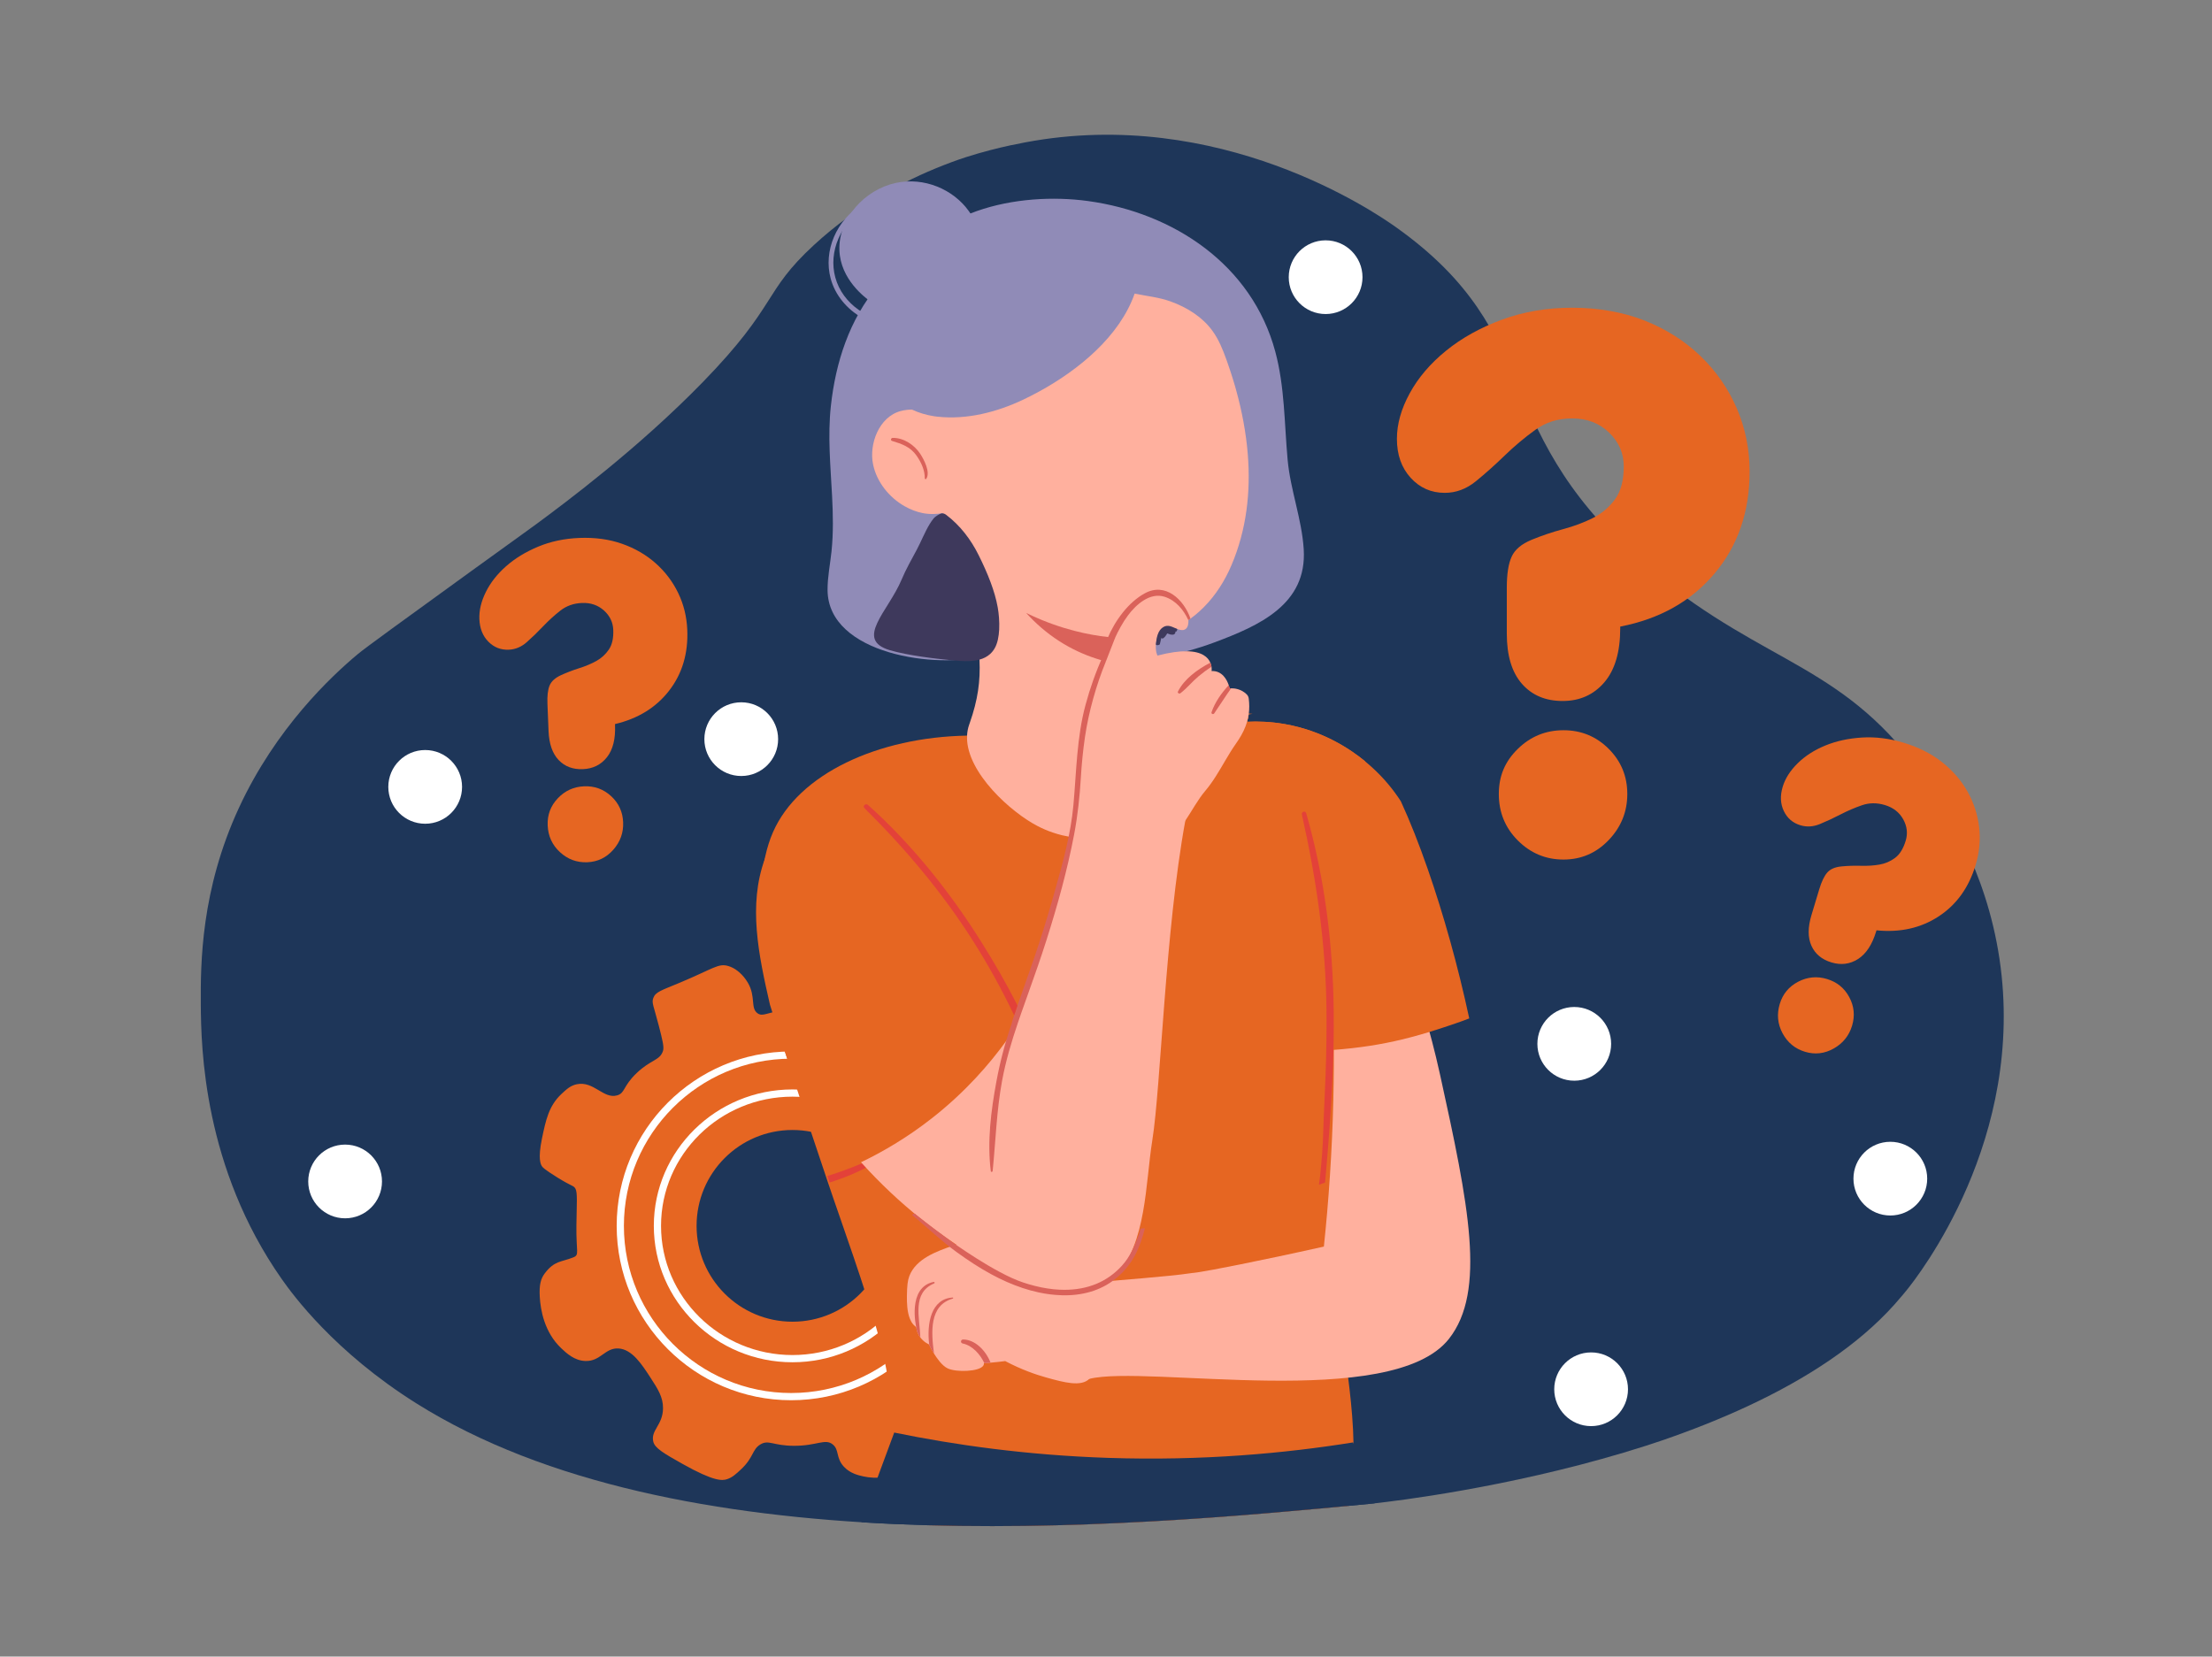 <svg xmlns="http://www.w3.org/2000/svg" xmlns:xlink="http://www.w3.org/1999/xlink" id="iluatrstion" viewBox="0 0 4644.6 3478.85"><rect x="0" y="0" width="4644.6" height="3478.85" fill="#808080" stroke="none"/><defs><clipPath id="clippath"><path d="M873.84,2946.83c-171.73-107.96-259.43-228.28-281.93-260.31-164.85-234.75-169.73-486.51-170.28-577.48-.53-86.25,.18-240.09,80.25-412.98,77.43-167.18,193.78-276,249.42-322.46,16.21-13.53,89.85-66.86,237.14-173.52,124.19-89.93,116.62-83.83,140.06-101.21,56.14-41.62,210.89-156.35,347.33-296.57,158.31-162.71,125.07-188.22,233.5-287.99,179.01-164.71,391.7-207.5,456.49-219.73,408.46-77.06,734.68,146.93,777.73,177.47,325.36,230.86,186.87,431.97,541.03,725.39,238.98,197.99,405.3,191.97,574.84,439.46,37.88,55.29,124.01,184.02,152.16,371.85,56.67,378.11-170.91,666.84-195.93,697.58,0,0-12.03,14.78-24.45,28.67-308.86,345.5-1115.28,423.1-1115.28,423.1-535.31,51.51-1455.98,132.02-2002.09-211.28Z" style="fill:none;"></path></clipPath></defs><g style="clip-path:url(#clippath);"><g><path d="M860.56,2951.25c-171.73-107.96-259.43-228.28-281.93-260.31-164.85-234.75-169.73-486.51-170.28-577.48-.53-86.25,.18-240.09,80.25-412.98,77.43-167.18,193.78-276,249.42-322.46,16.21-13.53,89.85-66.86,237.14-173.52,124.19-89.93,116.62-83.83,140.06-101.21,56.14-41.62,210.89-156.35,347.33-296.57,158.31-162.71,125.07-188.22,233.5-287.99,179.01-164.71,391.7-207.5,456.49-219.73,408.46-77.06,734.68,146.93,777.73,177.47,325.36,230.86,186.87,431.97,541.03,725.39,238.98,197.99,405.3,191.97,574.84,439.46,37.88,55.29,124.01,184.02,152.16,371.85,56.67,378.11-170.91,666.84-195.93,697.58,0,0-12.03,14.78-24.45,28.67-308.86,345.5-1115.28,423.1-1115.28,423.1-535.31,51.51-1455.98,132.02-2002.09-211.28Z" style="fill:#1e3659;"></path><g id="decor"><g><ellipse cx="724.64" cy="2481.07" rx="77.43" ry="77.4" style="fill:#fff;"></ellipse><ellipse cx="3969.17" cy="2475.18" rx="77.43" ry="77.4" style="fill:#fff;"></ellipse><ellipse cx="1556.42" cy="1552.23" rx="77.43" ry="77.4" style="fill:#fff;"></ellipse><ellipse cx="3305.52" cy="2192.1" rx="77.43" ry="77.4" style="fill:#fff;"></ellipse><ellipse cx="2783.44" cy="582.1" rx="77.43" ry="77.4" style="fill:#fff;"></ellipse><ellipse cx="3340.91" cy="2917.48" rx="77.43" ry="77.4" style="fill:#fff;"></ellipse><ellipse cx="892.77" cy="1652.48" rx="77.43" ry="77.4" style="fill:#fff;"></ellipse></g></g><g><path d="M2207.17,2688.74c-3.3-6.77-9.57-19.65-23.37-29.21-30.07-20.82-61.18-1.81-73.04-17.52-11.85-15.7,17.77-36.59,14.61-81.77-2.22-31.69-18.54-46.44-8.77-61.32,5.77-8.8,13.19-6.28,37.97-17.53,20.21-9.17,38.47-17.45,46.74-32.13,8.88-15.72,3.09-33.14-8.77-67.16-17.2-49.36-30.82-88.43-61.34-96.38-9.91-2.57-22.19,.24-46.74,5.85-38.43,8.79-45.79,19-61.34,14.6-15.14-4.28-13.66-15.52-37.97-43.79-30.91-35.94-50.28-37.55-52.59-58.4-1.34-12.18,4.97-14.31,14.61-43.81,5.34-16.35,12.93-39.54,11.67-55.49-4.2-53.91-115.84-109.99-163.57-78.85-14.3,9.33-25.33,28.1-37.98,49.65-18.24,31.07-14.47,38.57-26.29,46.72-20.9,14.4-38.12-5.33-87.63,0-32.17,3.45-41.45,13.56-52.59,5.83-15.62-10.84-3.3-34.87-20.44-64.24-3.89-6.67-17.69-28-40.9-35.04-21.12-6.42-30.46,4.97-102.23,35.04-38.83,16.26-50.71,19.05-55.5,32.11-3.79,10.33,.82,16.26,11.68,58.41,7.61,29.52,11.36,44.45,8.77,52.57-6.58,20.52-25.38,17.88-55.5,46.72-28.92,27.68-23.92,41.9-40.9,46.72-28.72,8.16-49.05-30.8-84.71-23.36-13.22,2.76-21.39,10.4-32.14,20.43-26.57,24.85-32.88,55.08-40.89,93.45-9.08,43.46-2.43,54.78,0,58.4,1.48,2.2,4.51,6.18,32.14,23.36,31.73,19.74,33.95,16.63,37.97,23.36,4.87,8.13,2.78,31.63,2.19,77.39-.72,56.95,6.9,61.78-6.57,67.17-25.55,10.22-39.46,6.54-59.87,33.58-8.21,10.86-12.04,23.8-10.48,49.65,1.6,26.34,9.13,73.91,45.52,108.05,10.77,10.08,26.98,25.29,49.67,26.28,32.56,1.43,41.51-28.04,70.11-26.28,28.45,1.75,48.59,32.72,67.18,61.32,15.35,23.6,26.49,40.72,26.3,64.24-.3,35.6-26.19,45.86-20.45,70.09,3.27,13.83,22.67,24.99,61.34,46.72,66.6,37.45,83.58,35.35,93.47,32.13,11.14-3.64,18.34-10.33,29.2-20.44,27.16-25.26,23.23-41.96,40.9-52.56,17.41-10.46,26.3,2.72,70.11,2.92,48.7,.21,65.69-15.96,81.79-2.92,14.14,11.46,6.11,28.05,23.37,46.72,13.11,14.19,30.17,18.02,40.89,20.43,53.73,12.09,129.38-15.31,143.13-64.24,2.89-10.28,4.9-28.12,0-46.72-6.41-24.31-19.27-29.64-17.52-43.81,2.14-17.25,22.25-17.42,46.74-40.88,34.33-32.91,30.46-66.81,52.57-70.09,12.57-1.86,16.27,8.7,40.9,17.52,20.02,7.16,44.33,9.76,61.34,5.85,56.56-13.02,94.88-112.5,67.19-169.37Zm-543.19,86.87c-111.21,0-201.35-90.12-201.35-201.3s90.15-201.3,201.35-201.3,201.35,90.12,201.35,201.3-90.15,201.3-201.35,201.3Z" style="fill:#e66622;"></path><path d="M1663.98,2860.78c-160.53,0-291.13-128.51-291.13-286.46s130.6-286.47,291.13-286.47,291.13,128.51,291.13,286.47-130.6,286.46-291.13,286.46Zm0-557.78c-152.17,0-275.98,121.71-275.98,271.32s123.8,271.31,275.98,271.31,275.97-121.71,275.97-271.31-123.8-271.32-275.97-271.32Z" style="fill:#fff;"></path><path d="M1661.15,2940.51c-201.98,0-366.29-164.27-366.29-366.19s164.32-366.19,366.29-366.19,366.29,164.27,366.29,366.19-164.32,366.19-366.29,366.19Zm0-717.23c-193.62,0-351.14,157.48-351.14,351.04s157.52,351.04,351.14,351.04,351.14-157.48,351.14-351.04-157.52-351.04-351.14-351.04Z" style="fill:#fff;"></path></g></g><g id="Woman"><g id="Woman-2"><path d="M1616.55,2109.45c6.22,19.83,12.47,39.63,18.76,59.4,4.06,12.79,8.13,25.54,12.25,38.3,3.14,9.9,6.32,19.77,9.52,29.67,4.57,14.28,9.24,28.59,13.9,42.87,.29,.89,.6,1.81,.89,2.73,10.32,31.8,20.73,63.62,31.27,95.39,11.2,33.79,22.54,67.59,33.93,101.29,1.56,4.57,3.05,9.11,4.63,13.61,4.73,13.42,7.9,23.32,8.29,24.43,11.17,33.22,69.86,196.55,95.13,290.1,13.08,48.33,27.39,115.92,33.36,201.31,.1,1.11,.19,2.22,.25,3.36,.79,11.33,1.4,22.91,1.84,34.84,23.65,53.53,47.3,107.13,70.94,160.66,88.43,37.86,246.35,92.06,449.49,90.37,179.25-1.52,320.65-45.98,406.17-80.25,31.99-43.06,33.45-110.33,34.69-156.16,.25-9.08,.32-18.15,.19-27.19,0-1.08-.03-2.13-.06-3.2-1.17-75.78-13.78-152.32-21.96-228.19-.22-1.9-.41-3.81-.6-5.71-6.25-59.12-9.59-117.89-2.63-175.58,13.39-111.29,34.28-221.71,46.98-333.1,3.02-26.27,6.82-52.71,10.79-79.27,.63-4.32,1.3-8.66,1.94-12.98,2.38-15.71,4.73-31.48,6.95-47.25,.67-4.73,1.33-9.42,1.97-14.15,11.49-84.6,17.81-169.61-3.17-253.32-8.47-33.83-9.71-67.78-8.6-100.78,2.19-68.51,14.32-132.77-8.03-182.49l-.03-.03c-28.85-23.64-86.43-63.46-168.74-77.68-28.85-4.98-55.36-5.87-78.34-4.76,1.49-5.01,2.6-10.12,3.33-15.39,2.7-.41,5.4-.83,8.09-1.24-2.35-.19-4.67-.38-7.01-.57-.25-.03-.54-.03-.79-.06-18.09-1.43-37.01-2.51-56.56-3.27-3.87-.13-7.78-.25-11.68-.38-.67-.03-1.33-.03-2-.06-2.51-.06-5.01-.13-7.55-.16-28.54-.7-58.34-.7-89-.06-4.86,.13-9.78,.25-14.7,.38-48.22,1.33-98.43,4.32-149.34,8.73-.38,.06-.79,.1-1.17,.13-.7,.06-1.4,.13-2.06,.19-.63,.03-1.27,.09-1.84,.16-4.57,.41-7.65,.7-7.84,.73-.51,.03-2.16,.25-5.05,.7-18.92,2.82-91.07,14.47-242.76,39.32-2.19,3.01-4.73,6.22-7.68,9.49-3.27,3.65-6.51,6.82-9.52,9.52-38.38,1.3-96.21,7.39-161.47,31.38-54.12,19.9-170.45,61.88-228.95,170.5-6.98,12.95-12.76,26.02-17.46,39.25-34.44,96.09-13.14,198.83,11.08,304.47Z" style="fill:#e66622;"></path><g><path d="M1747.14,1041.46c-3.24-62.76-9.45-125.57-2.54-188.93,9.96-91.38,38.85-181.59,98.92-252.71,24.68-29.22,71.58-68.73,137.26-82.71,4.38-.94,8.89-1.77,13.46-2.46,37.4-5.7,71.02,40.37,94.7,68.38,.82,.93,1.61,1.86,2.37,2.82,2.23,2.6,4.39,5.19,6.4,7.71,.3,.39,.61,.83,.93,1.22,5.51,6.9,10.49,13.95,15.16,21.12,1.23,1.81,2.39,3.63,3.54,5.52,3.4,5.36,6.58,10.82,9.51,16.43,2.33,4.27,4.57,8.54,6.55,12.94,1.55,3.08,2.99,6.24,4.4,9.38,1.23,2.69,2.36,5.46,3.54,8.22,.81,2.14,1.61,4.26,2.42,6.39,8.55,22.4,15.97,45.62,22.16,69.29,5.59,21.35,10.21,43.06,13.77,64.85,2.8,17.21,4.97,34.51,6.39,51.76,.74,8.76,1.26,17.51,1.62,26.22,.08,1.81,.17,3.64,.23,5.46,.13,3.23,.18,6.41,.24,9.65,.36,15.65,.59,31.33,1.07,46.89,.55,21.25,1.5,42.43,3.84,63.64,3.33,29.41,4.4,56.62,8.54,84.07,2.1,14.39,5.03,28.9,9.47,43.81,16.67,55.37-23.86,123.48-58.91,163.83-9.61,11.06-19.97,23.89-23.89,38.34-.94,3.48,.31,14.55-1.73,17.08-4.06,5.02-9.39,3.7-15.52,5.14-14.65,3.45-27.71,7.12-42.1,11.45-98.61,29.7-330.59-1.27-331.31-137.31-.14-27.16,5.47-53.98,8.3-80.99,4.07-38.89,3.2-77.68,1.19-116.5Z" style="fill:#908bb7;"></path><path d="M1894.39,788.96c-1.22-8.33-2.47-16.59-3.69-24.76-9.09-60.57-29.76-106.84-6.88-168.93,57-154.72,255.54-192.9,400.46-173.11,179.96,24.58,344.47,133.77,393.5,316.35,19.84,73.87,18.97,150.84,25.84,226.47,5.84,64.37,29.83,124.71,33.84,188.42,7.28,115.79-93.37,160.61-188.36,195.97-69.65,25.92-143.87,39.08-218.1,40.29-77.28,1.25-152.68-31.18-221.89-62.07-60.17-26.86-75.38-65.71-114.59-112.57-36.77-43.95-81.94-81.93-93.33-141.27-7.3-38.05,1.63-77.06,4.51-115.69,4.11-55.24-3.17-113.66-11.31-169.09Z" style="fill:#908bb7;"></path><path d="M1959.36,931.1c.13,4.47,.29,8.95,.54,13.42,1.27,25.77,4.38,51.47,8.54,76.89,.54,3.3,1.11,6.54,1.68,9.71,2.95,16.15,6.7,31.51,11.33,46.2,.13,.38,.25,.79,.38,1.17,14.73,46.08,38.25,85.55,75.32,122.84,2.35,2.48,4.89,4.82,7.3,7.2,2.51,2.41,5.08,4.98,7.68,7.3,2.63,2.44,5.3,4.89,8,7.27,9.24,8.22,18.79,16.12,28.6,23.64,4.38,3.36,8.82,6.7,13.3,9.87,.76,.54,1.52,1.08,2.25,1.65,13.81,9.81,28.12,18.94,42.88,27.35,12.79,7.3,25.9,14.06,39.3,20.15,16.06,7.3,32.63,13.71,49.52,18.98,12.41,3.94,25.04,7.24,37.77,9.87,10.6,2.22,21.27,4,32.06,5.11,.73,.09,1.46,.19,2.19,.25,4.19,.44,8.38,.79,12.57,1.08,.1,.03,.16,.03,.22,0,1.02,.1,2.03,.16,3.05,.22,6.67,.35,13.39,.51,20.12,.44h1.05c.29,0,.57,.06,.92,0,.25,0,.54,.06,.67,0h.25c.67-.06,1.3-.1,1.94-.1,7.08-.16,14.19-.67,21.23-1.49h.25c1.11-.13,2.19-.25,3.27-.38,2.82-.35,5.65-.73,8.47-1.14,3.78-.6,7.59-1.24,11.33-1.97q.1-.03,.25-.03c.41-.1,.82-.22,1.24-.32,5.43-1.08,10.79-2.38,16.09-3.87,.29-.06,.57-.13,.83-.22,2.25-.63,4.51-1.33,6.73-2.03,4.82-1.55,9.59-3.24,14.32-5.11,3.05-1.27,6.09-2.54,9.14-3.93,1.68-.76,3.33-1.52,4.95-2.32,.09-.03,.16-.06,.22-.1h.03c9.87-4.76,19.24-10.25,28.09-16.37,1.49-1.02,3.05-2.09,4.51-3.2,6.67-4.76,13.05-10,19.08-15.52,3.05-2.79,6.03-5.55,8.89-8.5,24.85-24.97,44.25-55.5,58.15-88.37,31.58-74.19,40.47-153.33,34.25-232.06-3.62-45.95-12.38-91.74-24.76-136.29-.76-2.73-1.52-5.49-2.32-8.22-2.86-9.81-5.84-19.55-9.05-29.23-2.03-6.28-4.16-12.53-6.38-18.75-.86-2.57-1.75-5.11-2.67-7.62-7.52-20.85-15.93-41.63-28.95-59.59-10.44-14.47-23.49-26.59-38.15-36.68-15.46-10.69-32.66-19.04-50.31-25.39-24.41-8.79-50.12-11.04-75.07-16.37-6.6-1.36-13.14-2.98-19.62-4.98-5.05-1.52-9.97-3.14-14.85-4.66-21.62-6.92-41.9-13.36-66.21-15.58-3.75-.35-7.46-.63-11.24-.76-1.52-.1-3.14-.16-4.73-.19-51.29-1.71-103.29,8.31-148.49,31.07-15.9,8.03-30.98,17.64-44.91,28.91-6.35,5.11-12.38,10.57-18.22,16.31-6.38,6.54-12.47,13.36-18.03,20.47-3.84,4.86-7.36,9.9-10.79,15.1-15.71,24.21-29.39,49.31-40.12,75.49-10.92,26.72-18.79,54.64-22.63,84.19-.29,2.38-.57,4.7-.79,7.04-.13,.63-.16,1.21-.22,1.81-.13,1.11-.22,2.25-.32,3.36-1.87,18.94-2.38,37.95-1.94,56.99Z" style="fill:#ffb09e;"></path><path d="M1942.41,968.54c2.63,7.58,5.24,15.23,7.84,22.82,9.87,28.91,19.58,57.59,28.85,86.34,.06,.13,.1,.22,.13,.35,17.39,53.98,33.23,108.11,45.52,164.12,1.43,6.47,3.14,12.76,5.08,18.91,7.65,24.78,18.09,47.69,21.9,74.6,2.19,15.52,3.75,30.02,4.6,43.89,.13,1.9,.22,3.78,.29,5.65,2.22,45.47-3.52,84.66-20.19,132.45-.41,1.24-.86,2.48-1.3,3.71-2.73,7.65-4.19,15.49-4.57,23.45-.06,1.43-.09,2.86-.09,4.28,.19,74.19,92.69,157.04,148.39,185.73,10.44,5.43,21.17,9.96,32.06,13.61,6.38,2.22,12.89,4.06,19.46,5.68,4.22,1.02,8.41,1.87,12.66,2.6,.32,.06,.6,.1,.92,.16,1.17,.19,2.32,.38,3.46,.54,2.16,.35,4.29,.63,6.48,.89,.1,0,.22,.03,.32,.03,8.48,.98,16.92,1.52,25.43,1.52h2.09c21.65-.25,43.17-3.84,63.64-10.69,12.92-4.35,25.3-9.93,36.79-16.85,16.35-9.68,30.66-21.93,42.57-36.27,24.31-29.13,38.85-66.86,41.26-109.1,.44-7.74,.35-16.6-.32-26.15-.25-4.06-.6-8.25-1.08-12.53-2.41-23.04-7.43-49-14.35-73.49-3.21-.32-6.41-.6-9.62-.89-2.67-.25-5.33-.48-8-.7-5.87-13.93-11.11-28.11-15.62-42.68-.32-.95-.6-1.78-.86-2.57-1.59-5.36-2.98-10.63-4.35-15.99-1.21-4.86-2.38-9.71-3.4-14.76-.35-1.65-.7-3.3-1.02-4.95-.32-1.65-.64-3.27-.92-4.92-.1-.51-.16-.98-.25-1.49-.1-.48-.16-.98-.22-1.49v-.06c-.73-4.38-1.4-8.69-1.97-13.01-1.27-10.38-2.03-20.72-2-30.88v-1.81c0-3.01,.1-6,.25-9.01,0-1.81,.13-3.59,.29-5.33,.63-8.31,1.97-16.47,3.43-24.62,2.76-14.98,6.19-29.89,7.62-45.03,.09-1.02,.16-2,.25-3.01,.13-1.97,.25-3.9,.32-5.87,.06-1.46,.06-2.92,.06-4.38-.13-18.79-5.17-38.17-17.62-52.58-8.51-9.77-10.41-10.5-14.89-22.24-4.86-12.44-8.22-23.86-16.92-34.49-23.74-29.04-61.51-59.59-96.15-74.19-23.14-9.65-47.87-13.36-72.85-16.56-2.92-.38-5.84-.76-8.76-1.11-20.63-2.67-41.33-5.36-61.36-11.27-30.31-9.17-56.34-14.69-77.67-37.6-3.59-3.74-7.24-7.39-11.17-10.82-3.14-2.76-6.41-5.46-9.81-7.96-.44-.35-.89-.67-1.36-.98-16.03-11.9-34.31-20.69-53.64-25.64-1.84-.44-3.81-.89-5.84-1.08-2.09-.25-4.22-.35-6.32-.29-9.27,.22-18,3.59-19.43,12.19-.67,4,.63,8.03,1.94,11.84Z" style="fill:#ffb09e;"></path><path d="M1833.28,975.56c7.68,36.62,33.49,68.99,66.28,87.58,11.93,6.79,24.79,11.74,38.03,14.41,6.86,1.36,14.66,2.03,22.82,1.84,6.09-.1,12.38-.63,18.7-1.68,.79-.1,1.56-.25,2.35-.38,20.82-3.74,41.17-12.47,52.66-26.75,8.7-10.82,12.32-24.78,7.27-42.14-3.68-12.69-9.14-25.16-15.68-36.9-3.71-6.76-7.81-13.3-12.09-19.48-6.28-9.08-12.79-17.96-18.6-27.32-1.4-2.22-4.63-6.6-6.82-10.95,.29-.44,.48-.98,.44-1.65-.6-16.53-8.63-28.75-20.31-37.1-2.13-1.59-4.35-2.98-6.7-4.28-13.68-7.52-30.76-10.88-46.82-10.66-3.84,.03-7.62,.29-11.3,.73-4.32,.51-8.51,1.33-12.41,2.38-45.58,12.34-66.82,69.49-57.8,112.36Z" style="fill:#ffb09e;"></path><path d="M2154.6,1287.17c2.06,2.25,4.13,4.47,6.22,6.66,44.98,47.25,97.13,76.82,151.28,92.44,3.24,.95,6.51,1.84,9.74,2.67,.1,.03,.19,.06,.25,.06,.89,.25,1.78,.48,2.63,.67h.03c6.09,1.52,12.16,2.86,18.28,4.03,21.52,4.16,43.55,5.43,65.36,3.52-.35-1.65-.7-3.3-1.02-4.95-.32-1.65-.6-3.3-.89-4.95-.09-.48-.19-.95-.29-1.46-.1-.48-.16-.98-.22-1.49v-.06c-.67-4.35,6.89-12.98,6.32-17.33-1.27-10.34-2.76-18.37-10.25-26.56-.03-.09-.03-.16-.03-.25-.06-.32-.1-.63-.03-.95-.63,.06-4.7,.57-11.71,.92h-.25c-10.38,.51-27.04,.73-48.5-.92h-.1c-4.7-.38-9.65-.82-14.79-1.43-20.5-2.25-44.37-6.22-70.66-13.04-28.6-7.39-60.05-18.12-93.03-33.6-2.76-1.27-5.55-2.6-8.35-3.97Z" style="fill:#da625a;"></path><path d="M1874.27,919.57c23.1-.45,45.62,14.69,57.86,33.28,7.64,11.6,22.16,38.82,12.71,52.72-1,1.48-3.1,.46-3.07-1.14,.28-17-7.64-33.78-17.31-47.63-12.83-18.4-30.76-24.62-51.4-30.82-3.75-1.13-2.38-6.34,1.21-6.41Z" style="fill:#da625a;"></path><path d="M1851.56,778.62c3.71,33.92,24.19,58.9,51.2,75.02,3.87,2.35,7.9,4.51,12.03,6.44,14.63,6.98,30.6,11.65,46.5,14.03,2.06,.32,4.13,.6,6.19,.82,.29,.03,.54,.06,.83,.1,61.86,6.79,124.9-9.52,180.51-35.89,10.82-5.14,21.84-10.76,32.88-16.82,83.51-45.57,169.37-116.2,200.77-205.78,3.27-9.36,5.97-18.91,8-28.65,.76-3.55-2.63-5.87-5.24-5.17,39.84-47.92-12.25-108.37-59.17-128.29-69.77-29.64-147.44-5.43-211.97,26.66-27.04,13.45-52.69,29.38-76.69,47.5-31.01,23.45-59.26,50.52-84.12,80.54-26.35,31.83-52.82,70.41-70.85,111.25-7.74,17.52-13.93,35.48-17.87,53.47-3.52-6.12-13.9-3.3-13.01,4.79Z" style="fill:#908bb7;"></path><path d="M1868.89,1365.55c36.79,10.82,95.42,17.83,128.01,20.85h.13c8.48,.83,15.17,1.33,19.27,1.59,13.43,.83,27.58,.7,40.31-2.76,8.38-2.32,16.12-6.06,22.57-11.99,3.65-3.36,6.89-7.39,9.62-12.25,5.78-10.25,8.41-24.24,9.2-38.75,.86-16.66-.76-33.92-3.05-46.71-3.11-17.52-8.38-35.16-14.82-52.42-7.33-19.8-16.25-39.16-25.27-57.34-16.22-32.72-38.76-62.29-67.96-84.47-1.62-1.24-3.3-2.25-5.08-2.79-.86-.25-1.71-.44-2.6-.44-1.24-.1-2.51,.1-3.81,.6-4.82,1.81-11.9,6.12-15.11,10.09-11.71,14.5-20.12,34.43-28.69,52.36-2.19,4.6-4.38,9.04-6.63,13.26-11.08,20.63-22.76,41.09-31.84,62.73-28.12,67.08-99.99,126.17-24.25,148.44Z" style="fill:#3e395c;"></path></g><path d="M1737.07,2469.59c1.55,4.59,3.05,9.18,4.64,13.77,33.01-10.2,64.82-23.78,94.79-41.13,4.59-2.66,1.26-10.87-3.82-8.7-31.37,13.48-62.89,26.34-95.62,36.05Z" style="fill:#e34139;"></path><g><g><path d="M2222.58,2750.12c5.98,13.87,7.26,27.25,6.21,40.45-.05,.68-.09,1.35-.18,1.98-.35,3.82-.92,7.63-1.58,11.45-.13,.63-.22,1.31-.35,1.93-3.7,19.76-10.47,39.34-12.01,59.83-1.15,15.08,41.1,29.09,63.24,30.4,3.83,.24,7.04,.1,9.33-.48,119.47-30.16,635.34,67.95,755.08-83.99,78.92-100.14,41.42-282.05-18.66-555.17-11.32-51.48-22.9-93.4-31.06-121.21-17.61,7.9-37.83,15.58-60.55,21.95-51.03,14.31-96.71,17.01-131.61,15.98,.53,44.45,.29,90.01-.82,136.64-2.59,108.34-9.67,211.17-19.84,307.96-138.75,31.03-240.65,50.52-261.2,53.5-6.81,.99-40.2,5.3-47.22,6.09-3.43,.39-6.86,.73-10.3,1.11-.93,.1-1.85,.19-2.77,.29-1.85,.19-3.65,.39-5.5,.53-69.48,7.15-140.07,10.97-210.87,20.35-4.58,.58-53.11,5.94-40.05,19.86,9.9,10.49,16.5,20.64,20.73,30.54Z" style="fill:#ffb09e;"></path><path d="M2445.76,1557.15s7.36,.98,19.9,3.68c22.92,4.98,63.01,15.71,106.78,36.84,64.47,31.07,136.93,84.6,174.36,175.26,12.28,29.73,20.82,63.43,24.03,101.67,3.49,41.54,6.25,82.54,8.38,122.23,.03,.16,.03,.32,.03,.48,3.24,59.4,5.08,115.92,6.06,166.91,.29,14.28,.51,28.15,.67,41.51,4.63-.29,9.27-.57,13.9-.92,25.65-1.87,51.23-4.7,76.62-8.63,23.14-3.59,46.15-8.09,68.97-13.65,24.47-5.97,48.85-13.04,72.97-20.75,16.22-5.2,32.38-10.66,48.34-16.28,6.16-2.19,12.25-4.44,18.25-6.79-23.46-109.57-54.12-218.67-86.88-312.91-18.51-53.31-37.74-101.86-56.75-143.11-15.87-24.56-35.71-48.8-60.47-71.24-3.56-3.2-8.67-7.81-15.33-13.26l-.03-.03c-28.85-23.64-86.43-63.46-168.74-77.68-28.85-4.98-55.36-5.87-78.34-4.76,1.49-5.01,2.6-10.12,3.33-15.39-68.09,11.07-128.05,34.97-157.25,47.98-12.03,5.36-18.82,8.85-18.82,8.85Z" style="fill:#e66622;"></path></g><path d="M2279.63,1759.89c41.99,37.29,198.04-21.23,198.04-21.23,3.94-4.92,7.62-10.06,11.17-15.29,14.06-20.82,25.93-43.6,41.71-62.32,16.7-19.74,29.08-41.6,41.9-63.37,7.33-12.47,14.79-24.91,23.3-36.94,1.71-2.41,3.36-4.86,4.89-7.27,8.03-12.34,14.09-24.72,17.87-37.76,1.49-5.01,2.6-10.12,3.33-15.39,.13-.6,.22-1.24,.29-1.87,1.3-9.93,1.3-20.34-.13-31.48-.38-3.14-1.59-6.06-4.09-8.63-11.87-11.84-26.5-13.01-32.85-12.85-2,.03-3.17,.19-3.17,.19,0,0-.48-2.76-1.84-6.73-3.59-10.76-13.3-30.72-36.06-29.76,0,0,.64-3.78-.16-9.08-.38-2.57-1.11-5.46-2.41-8.47-4.76-11.14-17.39-23.61-49.77-23.99-15.49-.19-35.45,2.35-61.26,9.08,0,0-4.67-8.28-3.33-23.67v-.19c.03-.22,.03-.41,.06-.63,.09-1.11,.22-2.22,.38-3.4,.73-4.95,2.06-10.5,4.29-16.63,.95-2.67,2.06-5.39,3.36-8.25,2.7-5.87,6.16-12.18,10.6-18.91,0,0,.22-.19,.44-.54,.67,.54,1.27,1.08,1.94,1.62,7.46,5.81,13.74,9.87,19.01,12.6h.03c31.65,16.18,28.09-16.37,28.09-16.37,.1-3.24-1.49-6.25-4.16-8.95-9.17-17.68-33.99-54.29-77.23-41.79-4.22,1.21-8.63,2.89-13.2,5.11-29.9,14.47-41.11,36.59-58.63,81.24-.16,.41-.35,.83-.51,1.27-.22,.6-.48,1.24-.73,1.84-5.36,13.77-11.36,29.61-18.7,47.95-.1,.19-.16,.38-.22,.57,0,.03-.03,.06-.03,.06-4.6,11.52-9.74,23.99-15.55,37.57-10.38,24.28-15.4,45.44-17.36,65.08-.44,3.93-.7,7.84-.89,11.65-2.86,61.53,20.38,110.24-10.86,197.98-.64,1.84-1.33,3.71-2.03,5.59-9.78,26.02-6.63,42.55,4.48,52.39Z" style="fill:#ffb09e;"></path><path d="M1780.96,2409.57c73.52,88.44,161.31,164.79,259.39,224.91,81.69,50.16,218.49,142.95,301.69,48.62,65.99-74.81,62.65-195.67,77.59-289.09,18.03-112.94,26.59-437.78,69.22-670.71,0-.05-25.14-52.1-227.53-18.9,0,0-89.1,344.44-131.05,456.29-.15,.29-.34,.58-.48,.87,0,0-2.08-3.91-5.9-10.87-4.98-9.09-12.86-23.44-22.82-41.27-37.75,70.02-91.22,131.83-151.06,183.83-51.38,44.61-108.33,84.23-169.05,116.32Z" style="fill:#ffb09e;"></path><path d="M2325.24,1341.06c5.27,.58,10.05-.34,15.32,0,7.4-16.24,17.17-34.5,28.14-49.05,16.92-22.57,46.01-48.64,76.66-38.78,23.54,7.59,39.69,27.11,49.89,49.1,1.5-1.02,3.04-2.08,4.49-3.19-14.11-40.3-52.59-76.93-96.1-53.11-34.27,18.8-62.16,56.56-78.4,95.03Z" style="fill:#da625a;"></path><path d="M2442.41,1316.96c10.29-6.33,19.36-.17,29.02,3.82,1.51,.62-.97,6.31-2.34,5.63-.3-.15-.6-.28-.9-.43,.31,3.35-1.63,6.74-5.9,6.91-3.16,.13-5.56-.41-8.45-1.64-3.69-1.57-2.79-1.38-4.42,1.31-1.72,2.85-3.59,5.25-6.21,7.32-1.78,1.41-3.63,1.09-4.99-.02-.94,4.3-1.55,8.77-2.9,12.92-.8,2.47-8.61,3.07-8.28,.05,1.51-13.79,3.85-28.78,15.38-35.88Z" style="fill:#3e395c;"></path><path d="M2785.22,2120.1c.48,45.76-.29,91.58-1.89,137.34-1.35,39.63-3.77,79.3-4.88,118.88-.82,31.12-3.34,62.2-6.62,93.12-.68,6.14-1.5,12.32-2.37,18.51,8.17-2.9,12.76-4.59,12.76-4.59,0,0,18.27-186.63,18.27-326.73,.05-10.92,0-21.8-.1-32.67-1.35-140.05-19-281.4-57.72-416.18-1.69-5.94-10.44-3.19-9.14,2.71,30.41,135.02,50.23,271.06,51.67,409.61Z" style="fill:#e34139;"></path><g><path d="M1910.9,2770.26c1.79,4.35,4.11,8.31,7.06,11.5,3.14,3.48,5.8,5.17,5.8,5.17,1.11,9.23,4.59,16.43,8.75,21.89,7.93,10.39,18.13,14.45,18.13,14.45,0,0,.19,.39,.48,1.06,.53,1.02,1.4,2.8,2.56,5.03,1.79,3.48,4.35,8.12,7.44,13.19,3.48,5.61,7.64,11.65,12.18,17.06,5.22,6.19,10.93,11.45,16.82,14.16,18.08,8.36,65.55,6.91,74.44-5.7,1.16-1.64,1.64-3.43,1.4-5.41,.29,0,.53-.05,.82-.05,4.11-.29,8.12-.53,12.09-.87,.34-.05,.68-.05,1.01-.1,11.46-.97,22.09-2.22,30.84-3.33,34.12,18.06,64.25,28.37,86.21,34.49,37.55,10.47,73.01,19.91,90.28,2.87,6.34-6.26,1.87-7.84,12.76-30.98,11.73-24.92,19.69-41.93,21.85-52.48,.53-2.61-2.75-7.44-8.99-13.92-.63-.63-1.26-1.31-1.93-2.03-3.68-3.67-8.22-7.83-13.44-12.37-.82-.73-1.65-1.45-2.47-2.18-17.74-15.27-42.54-34.46-69.66-54.56-78.12-57.94-175.23-123.38-175.23-123.38-12.26,1.84-29.78,5.32-49.96,12.41-33.03,11.6-76.7,26.93-90.71,63.36-3.6,9.37-4.87,20.28-5.17,42.19-.19,13.97,.39,33.73,6.62,48.52Z" style="fill:#ffb09e;"></path><path d="M2021.47,2821.39c19.87,4.01,36.69,22.37,45.34,41.22,4.11-.29,8.12-.53,12.08-.87,.34-.05,.68-.05,1.02-.1-10.2-25.95-32.58-48.37-57.43-48.71-5.51-.1-6.43,7.35-1.01,8.46Z" style="fill:#da625a;"></path><path d="M1951.13,2824.34c.53,1.01,1.4,2.8,2.56,5.03,1.79,3.48,4.35,8.12,7.44,13.19-5.9-44.99-10.25-101.29,39.44-115.45,1.21-.34,1.16-2.32-.19-2.27-45.25,2.51-54.87,54.22-49.26,99.5Z" style="fill:#da625a;"></path><path d="M1923.77,2786.93c1.11,9.23,4.59,16.43,8.75,21.89-1.59-42.96-17.79-93.66,28.86-113.61,1.98-.82,1.04-3.58-1.06-3.14-55.92,11.53-36.54,94.86-36.54,94.86Z" style="fill:#da625a;"></path></g><path d="M2549.48,1498.24c12.18-17.59,23.25-35.62,35.58-52.77-2.03,.05-3.19,.19-3.19,.19,0,0-.48-2.75-1.84-6.72-15.47,16.58-28.72,35.37-36.11,56.64-1.21,3.43,3.58,5.46,5.56,2.66Z" style="fill:#da625a;"></path><path d="M2478.52,1455.86c13.77-10.63,24.94-24.65,38.38-35.86,8.56-7.15,17.6-13.77,26.93-19.91-.39-2.56-1.11-5.46-2.42-8.46-27.46,14.26-54.96,34.5-68.02,60.6-1.55,3.09,2.76,5.41,5.13,3.62Z" style="fill:#da625a;"></path><path d="M2030.46,1549.12c-36.09,80.76-72.18,161.45-108.3,242.21-2.06,4.6-4.13,9.23-6.19,13.84-1.4,3.11-2.76,6.19-4.16,9.3,47.87,51.34,178.32,226.6,213.33,331.44,1.81,5.43,3.36,10.63,4.63,15.64-5.27,7.9-11.05,16.22-17.33,24.88-34.79,48.07-85.35,106.81-156.17,162.25-52.85,41.35-104.27,70.92-148.36,92.09-11.4,5.46-22.31,10.34-32.63,14.76-30.88-43.6-69.77-105.67-103.41-184.94-20.19-47.57-38.53-101.29-52.12-160.95-1.08-4.7-2.13-9.36-3.21-14.03-3.49-15.1-47.71-223.84,6.38-347.72,53.74-123.09,220.92-199.76,407.62-203.06l-.1,4.28Z" style="fill:#e66622;"></path><path d="M2080.43,2459.59c.34,2.37,3.67,1.55,3.87-.48,6.43-63.55,8.17-126.86,19.87-189.82,7.59-41.03,19.53-81.14,32.92-120.72,2.37-7.01,4.74-13.97,7.2-20.93,5.17-14.84,10.49-29.67,15.76-44.46,12.96-36.24,25.72-72.54,37.37-109.26,23.3-73.46,43.89-147.25,58.15-222.59,7.35-38.95,11.6-78.96,13.92-118.11,1.69-28.61,4.5-57.12,8.65-85.49,7.78-53.11,24.07-110.47,43.7-158.03,.68-1.69-5.27-13.53-5.95-11.94-15.03,33.1-27.12,67.46-36.59,102.55-18.56,68.82-19.05,140.48-25.48,210.94-5.46,59.34-21.46,117.77-37.56,174.99-10.78,38.76-22.33,77.32-34.81,115.6-12.38,37.89-26.01,75.34-39.11,112.99-1.89,5.51-3.92,11.16-5.95,16.87-2.37,6.72-4.79,13.58-7.01,20.49-2.13,6.38-4.06,12.85-5.8,19.38-13.39,38.9-23.83,78.72-31.37,119.46-11.41,61.57-19.58,126.03-11.79,188.57Z" style="fill:#da625a;"></path><path d="M1915.27,2551.47l7.2,6.09c25.14,21.17,55.01,49.2,86.19,71.86,50.81,36.97,94.75,60.89,138.25,75.34,.1,.05,.14,.05,.24,.1,10.68,3.58,21.8,6.62,33.06,9.08,16.29,3.58,32.24,5.56,47.37,6.04,.68,.05,1.31,.1,1.98,.1,1.98,.05,3.97,.1,5.9,.1,44.47,0,81.98-13,111.47-38.61,31.42-27.3,46.8-60.94,57.04-102.26-1.02,.1-2.03,.19-3.04,.29-2.03,.19-4.01,.39-6.04,.53-.97,3.77-2.66,10.44-4.01,13.82-9.38,23.39-17.5,44.85-35.48,64.42-30.5,33.35-71.01,50.26-120.32,50.26-6.77,0-13.82-.34-20.93-1.01-.87-.05-1.79-.14-2.66-.24-16.53-1.74-33.93-5.27-51.77-10.58-3.72-1.11-7.39-2.27-11.07-3.48-.14-.05-.29-.1-.43-.14-59.56-19.78-151.11-86.41-151.11-86.41-19.77-14.36-45.16-33.29-74.33-56.33-.34-.47-1.03-1.25-2.12-1.57-1.83-.52-4.05,.5-5.39,2.61Z" style="fill:#da625a;"></path></g><path d="M1815.09,1697.1c86.14,85.25,164.11,177.79,228.94,280.34,31.52,49.82,59.99,101.53,85.37,154.74,2.22-6.91,4.64-13.77,7.01-20.49-23.3-46.54-49.45-91.48-76.23-134.1-65.99-105.11-145.07-204.08-237.54-287.15-4.74-4.25-12.28,2.03-7.54,6.67Z" style="fill:#e34139;"></path></g><path d="M2958.18,3406.63c-15.25-62.37-32.88-126.27-53.18-192.03-24.23-78.5-47.4-142.46-63.74-185.53-141.71,22.78-315.81,39.11-514.33,32.51-171.48-5.7-322.84-27.25-449.3-53.19-17.05,45.56-42.27,113.7-71.94,196.73,0,0-36.98,91.21-74.5,201.51h1226.99Z" style="fill:#1e3659;"></path></g></g><g id="decor-2"><path d="M3174.08,1168.92c6.8-14.87,20.76-26.65,41.86-35.35,21.08-8.65,43.09-16.1,66.06-22.32,22.94-6.19,43.72-13.94,62.33-23.25,18.6-9.29,34.09-22.32,46.51-39.06,12.39-16.74,18.61-40,18.61-69.74,0-27.29-10.24-50.83-30.71-70.7-20.46-19.81-46.22-29.77-77.21-29.77s-55.82,8.09-78.14,24.19c-22.34,16.13-43.73,34.12-64.2,53.93-20.46,19.86-40.63,37.86-60.46,53.96-19.86,16.13-41.58,24.19-65.12,24.19-28.55,0-52.43-10.52-71.64-31.64-19.24-21.07-28.84-48.35-28.84-81.83,0-31,8.99-62.93,26.99-95.8,17.96-32.84,43.4-62.61,76.29-89.28,32.85-26.67,71.92-48.38,117.22-65.12,45.27-16.74,94.58-25.1,147.93-25.1s106.35,9,151.64,26.97c45.27,18,84.34,42.77,117.22,74.41,32.86,31.61,58.3,68.22,76.29,109.73,17.97,41.57,26.99,85.89,26.99,133.02,0,84.34-24.52,155.63-73.5,213.91-49.02,58.28-115.07,95.5-198.16,111.6v3.71c0,49.61-11.16,87.44-33.49,113.47-22.33,26.03-51.49,39.06-87.45,39.06s-64.51-12.09-85.6-36.26c-21.1-24.19-31.62-59.22-31.62-105.11v-96.73c0-28.51,3.39-50.22,10.23-65.09Zm13.02,403.64c26.67-26.03,58.62-39.06,95.82-39.06s68.85,13.03,94.9,39.06c26.05,26.06,39.07,57.67,39.07,94.86s-13.02,69.47-39.07,96.73c-26.05,27.26-57.69,40.93-94.9,40.93s-69.16-13.35-95.82-40c-26.68-26.65-39.99-59.19-39.99-97.66s13.31-68.8,39.99-94.86Z" style="fill:#e66622;"></path><path d="M3836.81,1832.3c6.35-7.22,16.21-11.47,29.56-12.79,13.33-1.29,26.98-1.75,40.96-1.35,13.96,.41,26.97-.43,39.03-2.51,12.04-2.07,22.97-6.78,32.8-14.09,9.82-7.32,17.26-19.35,22.31-36.09,4.63-15.36,2.87-30.34-5.28-45-8.15-14.62-20.96-24.59-38.4-29.85-16.76-5.05-32.78-4.92-48.08,.36-15.31,5.28-30.4,11.78-45.29,19.46-14.88,7.71-29.29,14.41-43.19,20.11-13.91,5.71-27.51,6.56-40.75,2.56-16.07-4.84-27.72-14.81-34.95-29.96-7.25-15.12-8.02-32.1-2.34-50.94,5.26-17.44,15.74-33.89,31.45-49.33,15.68-15.43,35.05-27.87,58.09-37.3,23.01-9.44,48.69-15.02,77.02-16.76,28.32-1.74,57.49,1.92,87.51,10.97,31.41,9.47,58.32,23.11,80.76,40.9,22.42,17.81,40.2,38.38,53.33,61.76,13.13,23.37,21.23,48.28,24.3,74.7,3.06,26.44,.61,52.91-7.39,79.43-14.32,47.46-40.21,83.42-77.67,107.91-37.48,24.48-80.97,34.22-130.46,29.19l-.63,2.09c-8.42,27.92-21.13,47.31-38.11,58.18-16.98,10.86-35.61,13.25-55.84,7.15-20.25-6.11-34.25-17.75-42.01-34.93-7.77-17.19-7.74-38.69,.05-64.52l16.42-54.44c4.84-16.05,10.43-27.69,16.81-34.9Zm-61.19,229.36c19.43-10.13,39.62-12.04,60.56-5.73,20.94,6.31,36.53,19.01,46.78,38.08,10.24,19.08,12.2,39.08,5.89,60.01-6.32,20.94-19.12,36.89-38.41,47.81-19.29,10.92-39.41,13.25-60.35,6.93-20.94-6.31-36.65-19.25-47.14-38.76-10.49-19.52-12.46-40.1-5.93-61.75,6.31-20.93,19.17-36.46,38.61-46.6Z" style="fill:#e66622;"></path><path d="M1153.95,1439.72c3.64-8.9,11.56-16.14,23.75-21.76,12.18-5.58,24.92-10.48,38.27-14.68,13.33-4.18,25.35-9.22,36.06-15.14,10.7-5.9,19.49-13.92,26.39-24.05,6.88-10.13,9.98-23.93,9.27-41.4-.65-16.03-7.22-29.61-19.72-40.79-12.49-11.15-27.85-16.39-46.05-15.65-17.49,.71-32.59,6.08-45.32,16.06-12.74,10-24.87,21.08-36.42,33.2-11.54,12.15-22.96,23.2-34.23,33.13-11.28,9.94-23.85,15.19-37.67,15.75-16.77,.68-31.04-4.93-42.83-16.88-11.8-11.91-18.09-27.71-18.89-47.38-.74-18.21,3.78-37.17,13.57-56.9,9.77-19.71,24-37.8,42.68-54.25,18.66-16.45,41.09-30.12,67.29-41.03,26.19-10.91,54.95-16.99,86.28-18.25,32.78-1.33,62.67,2.76,89.7,12.23,27.01,9.49,50.55,23.12,70.61,40.92,20.05,17.78,35.86,38.68,47.41,62.63,11.54,23.99,17.89,49.8,19.01,77.48,2.01,49.53-10.7,91.98-38.08,127.38-27.4,35.4-65.31,58.82-113.73,70.25l.09,2.18c1.18,29.13-4.48,51.62-16.97,67.44-12.49,15.82-29.31,24.16-50.43,25.02-21.14,.86-38.17-5.57-51.13-19.26-12.97-13.71-19.98-34.03-21.07-60.98l-2.3-56.81c-.68-16.75,.8-29.58,4.46-38.47Zm17.24,236.75c15.04-15.92,33.5-24.33,55.35-25.22,21.86-.88,40.75,6.02,56.67,20.69,15.92,14.68,24.32,32.94,25.2,54.78,.89,21.86-5.99,41.11-20.65,57.74-14.65,16.63-32.91,25.41-54.76,26.29-21.85,.88-40.93-6.2-57.23-21.21-16.3-15.01-24.9-33.81-25.81-56.41-.88-21.84,6.18-40.73,21.23-56.66Z" style="fill:#e66622;"></path></g><g id="woman"><path id="head" d="M2006.97,655.86c61.54-60.19,70.69-151.57,27.41-212.39-33.01-46.38-94.34-71.93-153.06-59.38-66.87,14.3-121.31,76.07-118.79,141.59,2.37,61.42,53.75,99.11,65.79,107.94,75.71,55.53,167.78,25.92,178.64,22.23Z" style="fill:#908bb7;"></path><path d="M1884.48,686.63c-25.73,0-51.06-6.46-73.82-19.1-32.95-18.31-57.16-48.3-66.4-82.29-15.88-58.39,11.79-123.13,67.3-157.43l5.26,8.5c-51.77,31.99-77.64,92.16-62.91,146.31,15.24,56.01,71.28,93.86,131.46,93.87,11.63,0,23.4-1.41,35.07-4.38l2.46,9.69c-12.73,3.23-25.63,4.83-38.43,4.84Z" style="fill:#908bb7;"></path></g></svg>